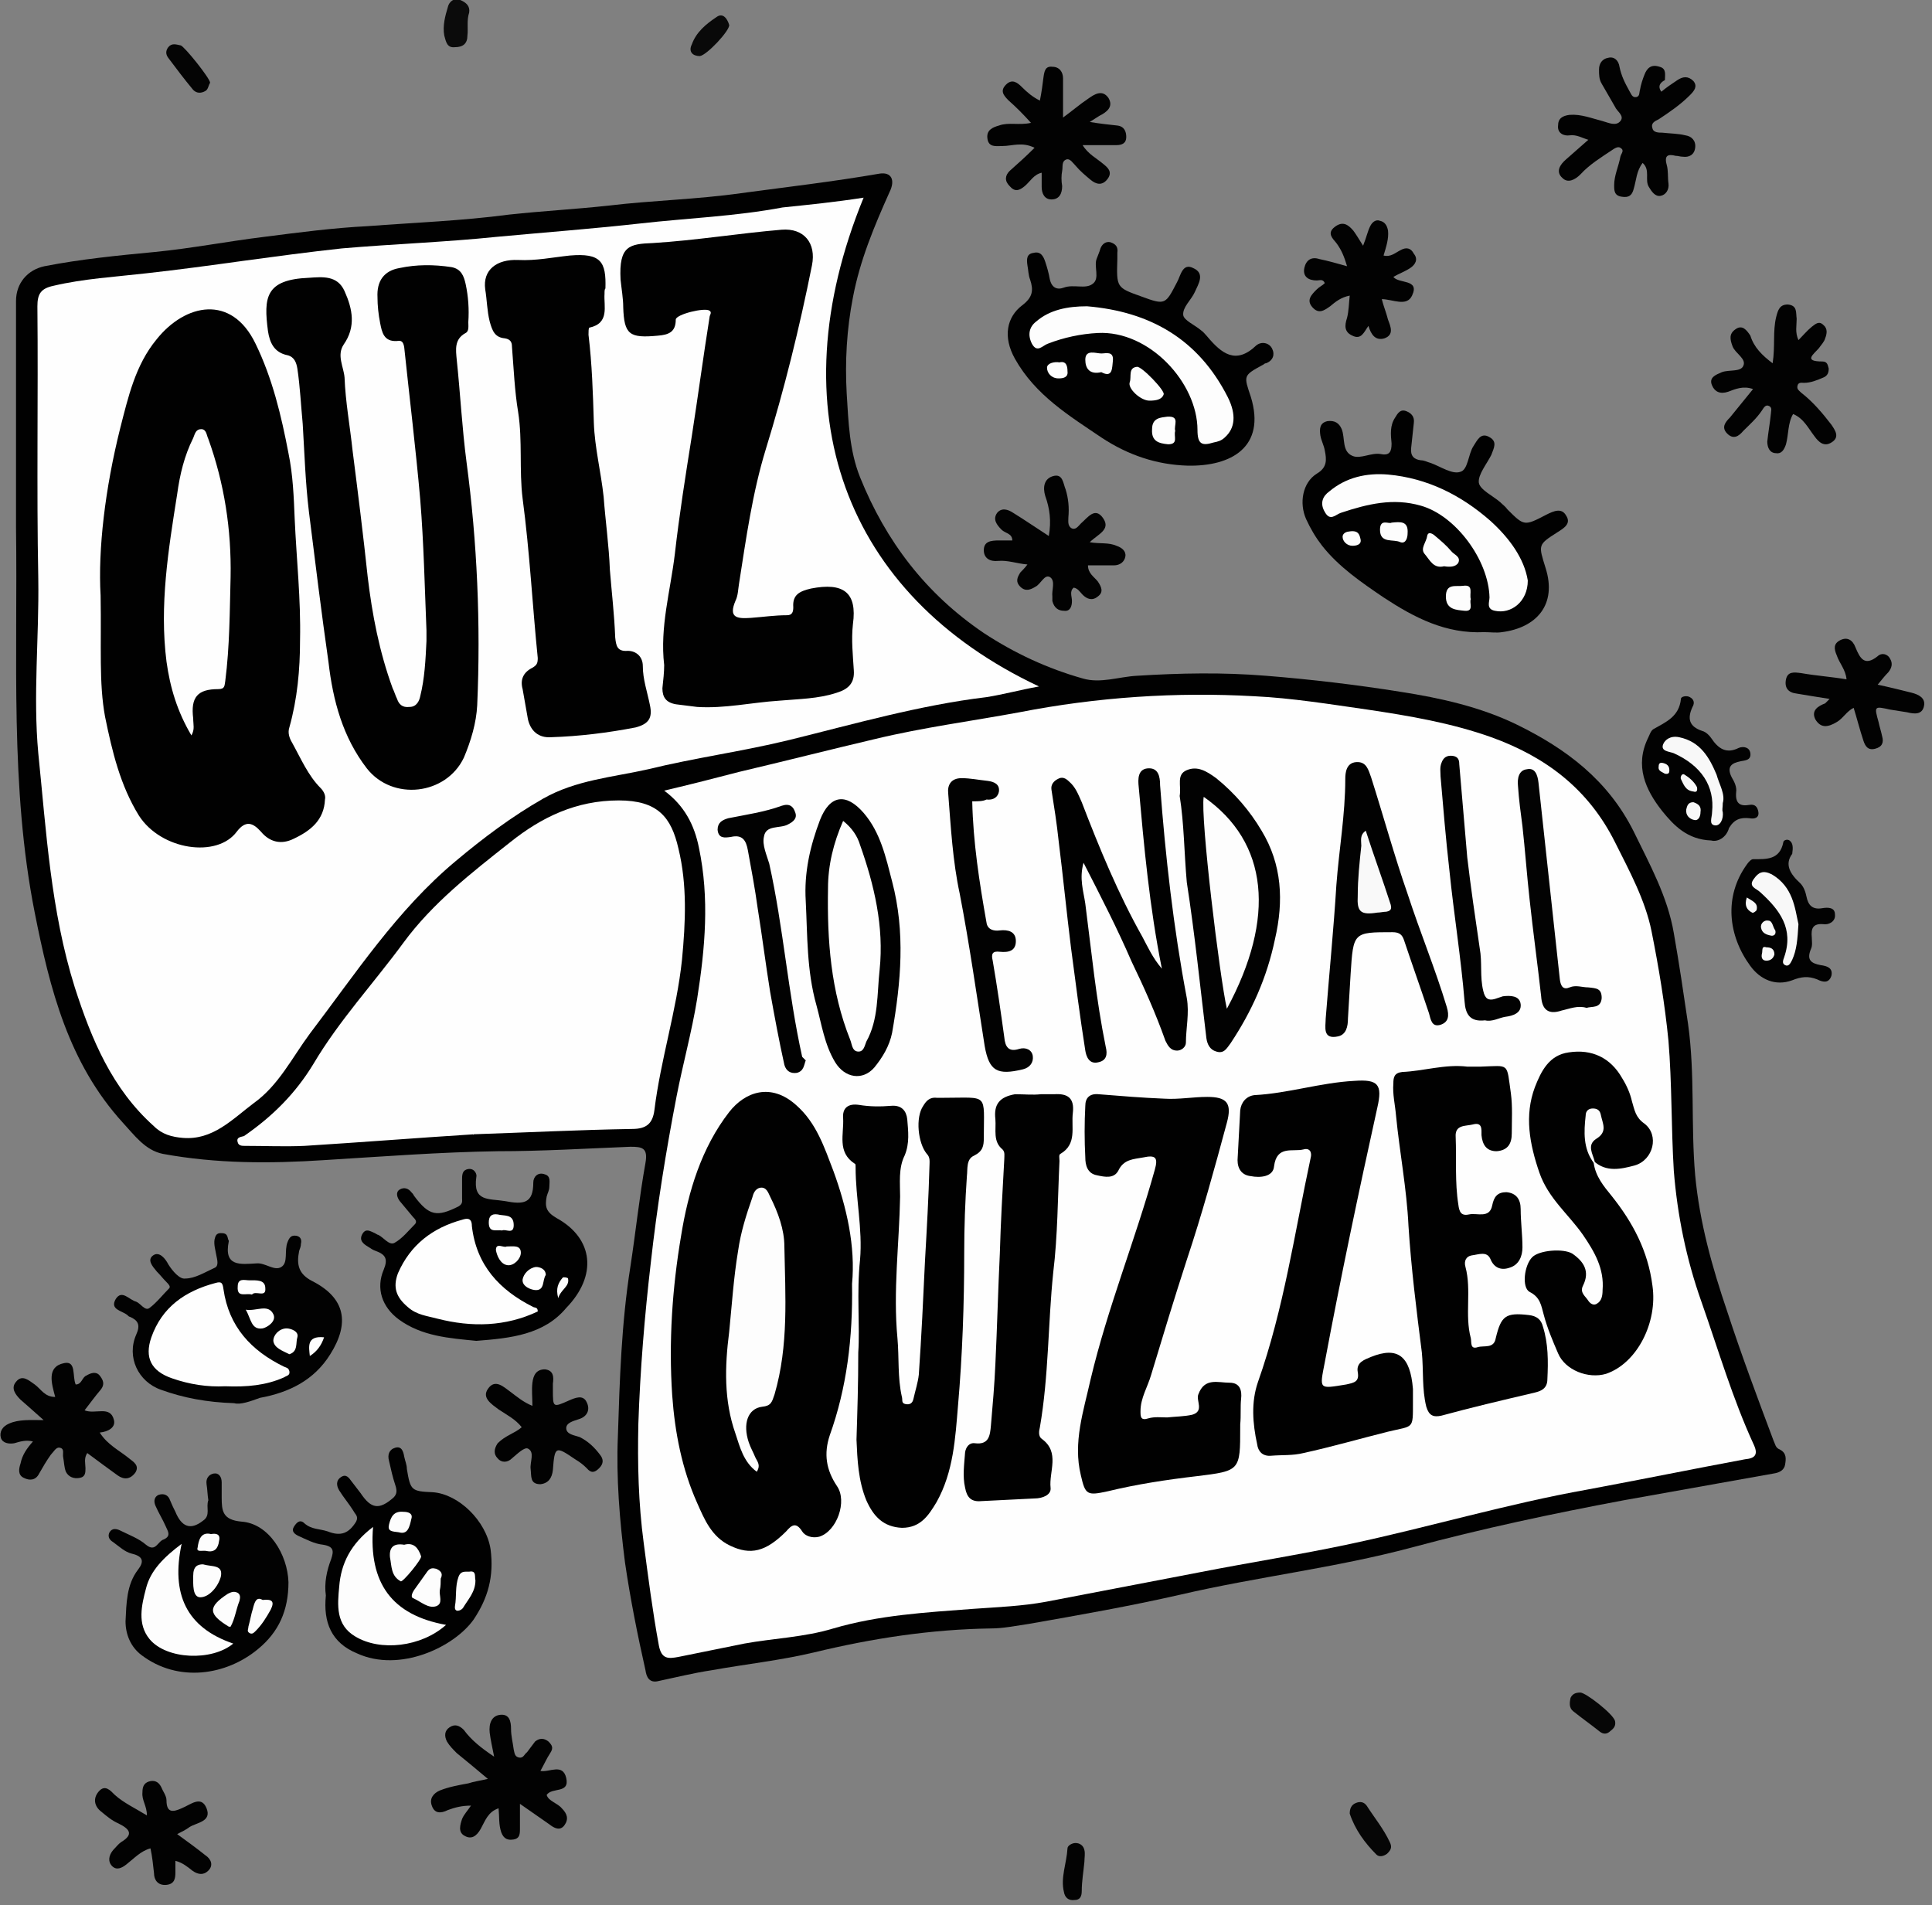 <svg width="217" height="214" viewBox="0 0 217 214" fill="none" xmlns="http://www.w3.org/2000/svg">
<rect x="0" y="0" width="217" height="214" fill="#808080" stroke="none"/>
<g clip-path="url(#clip0_1842_39636)">
<path d="M1.8 59.3C1.8 50.8 1.8 42.3 1.8 33.8C1.8 31.8 3.1 30.3 5 29.9C9.1 29.1 13.2 28.7 17.4 28.3C21.5 27.9 25.6 27.1 29.7 26.6C33.6 26.1 37.4 25.6 41.3 25.4C46.6 25 51.9 24.8 57.2 24.1C60.9 23.7 64.6 23.5 68.3 23.1C73.3 22.5 78.3 22.4 83.2 21.7C88.4 21 93.6 20.4 98.8 19.5C100.1 19.3 100.6 20.2 99.9 21.6C98.2 25.4 96.6 29.2 95.8 33.4C95.1 37 94.9 40.6 95.1 44.2C95.3 47.4 95.4 50.6 96.6 53.6C99.5 60.8 104 66.7 110.5 71.1C114 73.4 117.7 75.1 121.6 76.2C123.6 76.8 125.7 76 127.7 75.9C132.5 75.6 137.3 75.5 142.2 75.9C147.2 76.3 152.3 76.9 157.3 77.7C161.8 78.4 166.3 79.4 170.4 81.4C175.9 84.1 180.6 87.6 183.5 93.4C185.3 97.1 187.3 100.7 188 104.8C188.6 108.2 189.1 111.6 189.6 115C190.4 120.7 189.9 126.3 190.4 132C190.9 137.3 192.3 142.3 194 147.3C195.6 152.2 197.4 157 199.2 161.8C199.4 162.2 199.4 162.6 199.9 162.8C200.7 163.2 200.6 163.9 200.5 164.5C200.4 165.1 199.9 165.4 199.2 165.5C193.6 166.5 188 167.5 182.4 168.5C174.4 170 166.4 171.7 158.6 173.8C150 176.1 141.2 177.1 132.6 179.1C126.9 180.4 121.2 181.4 115.5 182.4C114.1 182.6 112.7 182.9 111.3 182.9C104.6 183 98 184 91.4 185.6C87.6 186.5 83.8 186.9 79.9 187.6C77.9 187.9 75.9 188.4 74 188.8C72.9 189.1 72.6 188.3 72.5 187.6C71.6 183.6 70.8 179.6 70.2 175.5C69.6 170.8 69.2 166 69.4 161.3C69.6 155 69.8 148.6 70.8 142.3C71.4 138.4 71.8 134.5 72.5 130.6C72.8 128.9 72.1 128.8 70.8 128.8C65.8 129 60.9 129.3 55.9 129.3C49.4 129.4 42.9 129.9 36.4 130.3C30.3 130.7 24.3 130.7 18.3 129.6C16.3 129.2 15.1 127.5 13.8 126.1C7.7 119.4 5.6 111.1 3.9 102.5C1.1 88.4 2 73.8 1.8 59.3Z" fill="#010101"/>
<path d="M166.7 71C162.4 71.2 158.9 69.4 155.4 67.1C152.9 65.4 150.4 63.7 148.5 61.3C147.8 60.4 147.2 59.4 146.7 58.3C145.9 56.5 146.3 54.2 147.9 53.2C149.1 52.5 149 51.6 148.8 50.6C148.7 50 148.4 49.5 148.3 48.9C148.2 48.2 148.2 47.5 149.1 47.3C149.9 47.2 150.4 47.5 150.7 48.2C151.1 49.2 150.7 50.7 151.9 51.2C152.8 51.6 154 50.8 155.1 51C156.1 51.2 156.3 50.7 156.3 49.8C156.2 48.8 156.1 47.8 156.7 46.9C157 46.4 157.3 45.9 158 46.2C158.5 46.4 158.9 46.8 158.8 47.5C158.7 48.4 158.6 49.4 158.5 50.3C158.4 51.2 158.8 51.6 159.6 51.7C160 51.7 160.3 51.9 160.7 52C161.8 52.4 163.1 53.3 164 53C164.9 52.8 164.9 51 165.5 50.1C165.9 49.5 166.3 48.5 167.3 49.1C168.2 49.6 167.8 50.3 167.5 51.1C167 52.1 166 53.3 166.1 54.2C166.2 55 167.7 55.7 168.5 56.4C168.8 56.7 169.1 56.9 169.3 57.2C171.2 59.1 171.2 59.1 173.7 57.8C174.5 57.4 175.4 57 175.9 57.9C176.5 58.8 175.7 59.3 174.9 59.8C172.7 61.2 172.8 61.2 173.6 63.8C174.9 67.9 172.6 70.5 168.7 71C168.1 71.1 167.4 71 166.7 71Z" fill="#010101"/>
<path d="M125.5 29.1C125.4 32.3 125.4 32.3 128.2 33.3C130.9 34.3 130.9 34.2 132.2 31.7C132.6 31 132.8 29.5 134 30.1C135.4 30.7 134.6 31.9 134.2 32.8C133.8 33.7 132.8 34.5 132.9 35.4C133 36 134.2 36.5 134.9 37.1C135.2 37.3 135.4 37.6 135.6 37.8C137.2 39.7 138.8 41 141.1 38.8C141.7 38.3 142.6 38.5 142.9 39.2C143.2 39.8 143 40.5 142.2 40.8C142 40.8 141.9 41 141.8 41C139.6 42.2 139.7 42.2 140.5 44.6C142.2 50.2 138.3 52.4 133.4 52.3C129.9 52.2 126.7 51.1 123.8 49.2C120.1 46.7 116.3 44.4 114 40.3C112.6 37.8 113.1 35.6 114.8 34.3C116 33.4 116.1 32.6 115.7 31.4C115.5 30.9 115.5 30.3 115.4 29.8C115.3 29.1 115.3 28.5 116.1 28.4C116.9 28.2 117.2 28.8 117.4 29.4C117.6 30 117.8 30.7 117.9 31.3C118.1 32.3 118.7 32.6 119.5 32.3C120.6 31.9 121.9 32.5 122.7 31.9C123.6 31.3 122.8 29.9 123.2 29C123.3 28.7 123.5 28.3 123.6 27.9C123.8 27.4 124.2 27.1 124.7 27.2C125.3 27.4 125.6 27.7 125.5 28.4C125.5 28.8 125.5 29.1 125.5 29.1Z" fill="#010101"/>
<path d="M36.6 179.2C36.4 177.8 36.7 176.4 37.2 175.1C37.5 174.2 37.5 173.7 36.3 173.5C35.3 173.4 34.4 172.9 33.5 172.5C33.1 172.3 32.7 172 33 171.5C33.3 171 33.7 170.6 34.2 171.1C35 171.8 35.9 171.7 36.8 172C38.3 172.6 39.2 172.2 40 170.9C40.3 170.3 39.9 170.1 39.7 169.7C39.2 168.9 38.6 168.2 38.1 167.4C37.8 166.9 37.7 166.3 38.3 165.9C38.9 165.5 39.2 166 39.5 166.4C39.8 166.8 40.2 167.3 40.5 167.7C41.7 169.5 42.6 169.6 44.2 168.2C44.6 167.8 44.6 167.4 44.4 166.8C44.1 165.9 43.9 165 43.7 164.1C43.5 163.4 43.7 162.8 44.4 162.6C45.1 162.4 45.3 163 45.4 163.6C45.5 164.1 45.7 164.5 45.7 165C46.1 167.4 46.2 167.5 48.6 167.6C51.5 167.8 54.6 170.8 55.1 174C55.5 177.1 54.8 179.5 53.2 181.9C51 185 44.9 187.9 40.1 185.7C37.2 184.5 36.3 182.2 36.6 179.2Z" fill="#010101"/>
<path d="M23.4 168.5C23.3 167.9 23.3 167.3 23.2 166.7C23.1 166 23.5 165.6 24 165.5C24.6 165.4 24.9 165.9 24.9 166.5C24.9 167.1 24.9 167.6 24.9 168.2C24.9 169.7 25 170.7 27.1 170.9C30.2 171.1 32.3 174.6 32.4 177.7C32.4 180.9 31.3 183.3 29 185.2C25.4 188.2 20 189 15.9 185.9C14.7 185 14.1 183.6 14.1 182.1C14.2 180.1 14.2 178 15.5 176.3C16.2 175.4 16.1 174.8 14.8 174.5C14 174.3 13.4 173.7 12.7 173.2C12.2 172.9 12.1 172.5 12.3 172.1C12.6 171.6 13.1 171.7 13.5 171.9C14.5 172.4 15.6 172.8 16.4 173.5C17.5 174.4 17.7 173.1 18.4 172.9C19.3 172.5 18.8 171.9 18.6 171.4C18.3 170.7 17.8 169.9 17.5 169.2C17.3 168.8 17.2 168.2 17.8 167.9C18.4 167.7 18.9 167.9 19.1 168.5C19.3 169 19.5 169.4 19.7 169.8C20.4 171.5 21.4 171.9 22.8 170.8C23.7 170.2 23.1 169.3 23.4 168.5Z" fill="#020202"/>
<path d="M53.5 150.6C50.5 150.3 47.4 150.1 44.8 148.2C42.9 146.8 42.2 144.7 43.1 142.6C43.6 141.4 43.3 140.9 42.2 140.5C41.9 140.4 41.6 140.2 41.3 140C40.8 139.7 40.3 139.3 40.7 138.6C41.1 137.9 41.6 138.3 42.1 138.5C42.3 138.6 42.4 138.7 42.5 138.7C43.1 139 43.7 139.9 44.3 139.6C45.2 139.1 45.9 138.2 46.6 137.5C46.9 137.2 46.6 136.9 46.4 136.7C45.9 136.1 45.4 135.5 44.9 134.9C44.6 134.5 44.4 133.9 44.9 133.6C45.4 133.3 45.9 133.5 46.2 133.9C46.3 134 46.4 134.1 46.5 134.3C48.2 136.6 49.1 136.7 51.5 135.5C52 135.2 51.9 134.9 51.9 134.6C51.9 133.9 51.9 133.2 51.9 132.4C51.9 131.8 52 131.4 52.6 131.3C53.3 131.2 53.6 131.9 53.5 132.2C53.1 135 54.9 134.6 56.7 134.9C58.8 135.3 59.9 135.2 59.9 132.8C59.9 132.2 60.4 131.6 61.2 131.9C61.9 132.1 61.7 132.8 61.7 133.3C61.7 133.7 61.5 134 61.4 134.4C61.2 135.5 61.3 136.1 62.5 136.8C66.7 139.1 67.1 143.3 63.6 146.9C61.1 149.9 57.4 150.3 53.5 150.6Z" fill="#010101"/>
<path d="M26.3 157.6C23.2 157.5 20.6 157 18.1 156.1C15.5 155.2 14.2 152.4 15.3 149.9C15.8 148.8 15.5 148.3 14.6 147.9C14.5 147.9 14.4 147.8 14.3 147.7C13.7 147.2 12.3 147.1 13 145.9C13.7 144.8 14.5 146 15.3 146.2C15.8 146.4 16.3 147.3 16.8 146.9C17.6 146.3 18.3 145.4 19 144.7C19.2 144.5 18.9 144.2 18.7 144C18.3 143.6 18 143.2 17.6 142.8C17.1 142.2 16.5 141.5 17.2 141C17.9 140.5 18.6 141.4 18.9 142C19.4 142.8 20.2 143.7 20.8 143.6C21.9 143.6 23 142.9 24.1 142.4C24.6 142.2 24.4 141.5 24.3 141C24.2 140.4 24 139.8 24.1 139.2C24.2 138.8 24.3 138.5 24.8 138.5C25.3 138.5 25.5 138.6 25.6 139.1C25.6 139.2 25.7 139.3 25.7 139.4C25.1 142.3 27 142 28.8 141.9C29.8 141.8 30.8 142.8 31.6 142.3C32.4 141.8 31.9 140.5 32.3 139.5C32.5 139 32.7 138.7 33.3 138.8C33.8 138.9 33.9 139.3 33.8 139.7C33.8 140 33.7 140.2 33.6 140.5C33.3 142 33.5 143.1 35.1 143.9C38.8 145.8 39.3 148.6 37.1 152.1C35.3 155 32.5 156.4 29.2 157C28.1 157.4 27 157.8 26.3 157.6Z" fill="#020202"/>
<path d="M186.6 10.3C187.2 9.8 187.8 9.4 188.4 9C189 8.6 189.6 8.5 190.2 9.1C190.7 9.7 190.3 10.2 189.8 10.7C188.7 11.8 187.5 12.6 186.3 13.4C185.9 13.6 185.4 13.8 185.6 14.4C185.7 14.9 186.3 14.9 186.7 14.9C187.6 15 188.5 15 189.3 15.2C190 15.3 190.5 15.8 190.4 16.6C190.3 17.4 189.7 17.7 189 17.6C188.7 17.6 188.5 17.5 188.2 17.5C187.4 17.3 186.9 17.4 187.2 18.5C187.4 19.2 187.3 19.9 187.4 20.6C187.5 21.3 187.1 21.9 186.5 22C185.9 22.1 185.5 21.5 185.2 21C184.7 20.2 185.4 19.1 184.5 18.3C183.8 19.2 183.8 20.2 183.5 21.2C183.3 22 182.9 22.2 182.2 22.1C181.3 22 181.3 21.4 181.3 20.8C181.3 19.7 181.8 18.7 182 17.6C182.1 17.2 182.5 16.9 182 16.6C181.7 16.4 181.3 16.7 181 16.9C179.8 17.7 178.5 18.5 177.5 19.6C176.9 20.2 176.1 20.6 175.5 20C174.7 19.3 175.2 18.5 175.9 17.9C176.7 17.2 177.5 16.5 178.4 15.7C177.7 15.5 177.1 15.1 176.3 15.2C175.7 15.3 174.9 15 175 14.1C175 13.3 175.5 13 176.3 12.9C177.6 12.8 178.8 13.3 180 13.6C180.7 13.8 181.5 14.2 182 13.6C182.5 13 181.6 12.5 181.4 12C180.9 11.1 180.4 10.3 179.9 9.4C179.6 8.9 179.6 8.4 179.6 7.8C179.6 7.1 180 6.6 180.6 6.5C181.3 6.3 181.8 6.8 181.9 7.5C182.1 8.5 182.5 9.3 183 10.2C183.2 10.5 183.3 11 183.8 10.9C184.2 10.8 184.1 10.4 184.2 10.1C184.3 9.5 184.5 8.9 184.7 8.4C185 7.6 185.5 7.2 186.4 7.5C187.2 7.7 187 8.4 187 9C186.6 9.2 186.1 9.6 186.6 10.3Z" fill="#020202"/>
<path d="M199.1 40.8C199.4 38.9 199.1 37.2 199.5 35.6C199.7 34.8 199.9 34.2 200.8 34.2C201.9 34.3 201.7 35.1 201.8 35.8C201.8 36.6 201.6 37.3 202 38.2C202.5 37.7 203 37.1 203.5 36.7C203.9 36.4 204.3 36 204.8 36.5C205.3 36.9 205.2 37.5 205 38C204.9 38.4 204.5 38.8 204.3 39.1C203.7 39.8 202.5 40.6 204.7 40.6C205.3 40.6 205.3 41.1 205.4 41.4C205.4 41.8 205.3 42.2 204.8 42.4C204.1 42.7 203.4 43 202.6 43C202.4 43 202 42.9 201.9 43.3C201.8 43.7 202 43.8 202.3 44.1C203.6 45.1 204.7 46.4 205.7 47.7C206.1 48.3 206.7 49.1 205.7 49.7C204.9 50.2 204.3 49.7 203.8 49C203.1 48.1 202.6 47 201.4 46.5C200.8 47.5 200.9 48.8 200.6 49.9C200.4 50.5 200.1 51 199.5 50.9C198.8 50.9 198.5 50.3 198.5 49.6C198.6 48.6 198.8 47.5 198.9 46.5C198.9 46.2 199.1 45.8 198.7 45.6C198.3 45.4 198.1 45.8 197.9 46.1C197.3 47 196.5 47.7 195.8 48.4C195.3 49 194.7 49.4 194 48.7C193.3 48 193.8 47.4 194.3 46.9C195.2 45.8 196 44.8 196.9 43.7C195.8 43.3 194.9 43.7 194.1 44C193.2 44.3 192.6 44 192.3 43.3C191.9 42.4 192.7 42.1 193.4 41.8C194.2 41.5 195.5 41.8 195.8 41.1C196.2 40.3 194.9 39.7 194.6 38.9C194.3 38.1 194.2 37.5 194.9 37C195.7 36.4 196.2 37.1 196.6 37.7C197 39 197.9 39.9 199.1 40.8Z" fill="#020202"/>
<path d="M55.5 197.3C55.3 196.3 55.1 195.4 55 194.6C54.9 193.6 55.2 192.7 56.2 192.6C57.2 192.5 57.4 193.3 57.4 194.2C57.4 195 57.6 195.7 57.7 196.5C57.8 196.9 57.8 197.3 58.3 197.4C58.8 197.5 58.9 197 59.2 196.8C59.5 196.4 59.8 196 60.1 195.6C60.6 195.2 61.1 195.2 61.6 195.6C62 196 62.2 196.3 61.8 196.9C61.4 197.5 61.1 198.2 60.7 198.9C61.7 199.1 63.2 198 63.6 199.7C64 201.5 62 200.7 61.4 201.6C61.6 202.3 62.6 202.5 63.1 203.1C63.7 203.7 63.9 204.3 63.4 205C62.9 205.7 62.2 205.3 61.7 204.9C60.7 204.2 59.7 203.5 58.4 202.6C58.4 203.7 58.4 204.6 58.4 205.5C58.4 206.1 58.3 206.5 57.7 206.6C57.1 206.7 56.6 206.6 56.3 205.8C56 204.9 56.1 204.1 56 203.1C54.8 203.5 54.5 204.5 54 205.4C53.5 206.3 52.9 206.6 52.2 206.2C51.4 205.8 51.7 204.9 51.9 204.3C52.1 203.8 52.5 203.4 52.9 202.8C51.9 202.8 51.1 203 50.3 203.3C49.5 203.7 48.8 203.7 48.5 202.8C48.2 202 48.7 201.4 49.4 201.1C50.4 200.7 51.5 200.5 52.6 200.3C53.2 200.1 53.9 200 54.8 199.8C53.5 198.7 52.4 197.8 51.3 196.9C50.9 196.5 50.5 196.1 50.2 195.6C49.9 195 49.9 194.4 50.5 194C51.1 193.6 51.6 193.8 52.1 194.3C52.9 195.4 54 196.3 55.5 197.3Z" fill="#020202"/>
<path d="M116.8 11.3C117 10.3 117.1 9.5 117.2 8.7C117.3 8 117.4 7.4 118.2 7.5C119 7.5 119.4 8.1 119.4 8.8C119.4 10.2 119.4 11.5 119.4 13.2C120.5 12.4 121.3 11.7 122.2 11.1C122.9 10.6 123.8 10 124.5 11C125.1 12 124.3 12.6 123.5 13C123.2 13.2 123 13.3 122.4 13.7C123.6 13.9 124.6 14 125.5 14.1C126.3 14.2 126.5 14.8 126.5 15.4C126.5 16.1 126 16.3 125.4 16.3C124.2 16.3 123 16.3 121.6 16.3C122.2 17.3 123.2 17.8 123.9 18.4C124.4 18.8 125 19.3 124.4 20.1C123.8 20.9 123.1 20.7 122.5 20.2C121.9 19.7 121.3 19.2 120.8 18.6C120.5 18.3 120.2 17.8 119.8 17.9C119.2 18.1 119.4 18.7 119.3 19.2C119.2 19.7 119.2 20.3 119.3 20.9C119.3 21.7 119 22.4 118.1 22.4C117.3 22.4 117 21.7 117 21C117 20.5 117 20 117 19.4C116.1 19.6 115.7 20.4 115.1 20.9C114.5 21.4 114 21.6 113.4 20.9C112.8 20.3 112.9 19.7 113.4 19.2C114.3 18.4 115.2 17.6 116.2 16.6C114.8 15.9 113.7 16.4 112.6 16.4C111.9 16.4 111 16.6 110.9 15.5C110.8 14.6 111.5 14.3 112.2 14.1C113.3 13.7 114.4 14.1 115.8 13.8C114.9 12.8 114.1 12 113.3 11.3C112.7 10.7 112.3 10.2 113 9.5C113.7 8.8 114.3 9.3 114.8 9.8C115.4 10.4 116 10.9 116.8 11.3Z" fill="#020202"/>
<path d="M115.4 63.4C114.2 63.3 113.2 62.9 112.1 63C111.2 63.1 110.5 62.7 110.5 61.8C110.5 60.8 111.3 60.7 112.2 60.7C112.7 60.7 113.2 60.7 113.7 60.7C113.7 59.9 112.9 59.9 112.5 59.5C111.9 58.9 111.5 58.3 112 57.6C112.5 57 113.2 57.2 113.8 57.6C115.1 58.4 116.4 59.3 117.8 60.2C118.1 58.5 117.9 57.1 117.4 55.7C117.1 54.7 117.3 53.8 118.2 53.5C119.4 53.1 119.4 54.3 119.7 55C120 56 120.1 57 120 58.1C120 58.5 119.9 59 120.3 59.3C120.8 59.6 121.1 59.1 121.4 58.8C122.2 58.1 123 56.9 123.9 58.2C124.8 59.5 123.3 60 122.4 60.9C123.5 61.1 124.5 60.9 125.4 61.3C126 61.5 126.5 61.9 126.4 62.5C126.3 63.1 125.8 63.5 125.1 63.5C124.2 63.5 123.2 63.5 122.2 63.5C122.2 64.4 122.9 64.8 123.3 65.3C123.7 65.9 124 66.5 123.3 67C122.7 67.5 122.1 67.3 121.6 66.8C121.3 66.5 121.1 66.1 120.6 66C120.1 66.4 120.4 67 120.4 67.5C120.4 68.1 120.2 68.7 119.5 68.6C118.9 68.6 118.4 68.3 118.2 67.5C118.2 67.3 118.2 67.2 118.2 67C118.1 66.3 118.6 65.2 117.9 64.8C117.3 64.5 116.9 65.6 116.3 65.9C115.8 66.2 115.2 66.5 114.6 65.9C114 65.3 114.3 64.8 114.6 64.3C114.8 64.1 115.1 63.8 115.4 63.4Z" fill="#020202"/>
<path d="M3.7 161.9C2.9 161.7 2.3 161.9 1.6 162.1C1 162.2 0.3 162.1 0.1 161.5C-0.1 160.8 0.3 160.2 1 159.9C2.1 159.4 3.4 159.5 4.9 159.5C3.9 158.6 3.1 157.9 2.3 157.2C1.7 156.6 1.2 155.9 1.8 155.2C2.5 154.3 3.3 155.1 3.9 155.5C4.6 156 5 156.9 6.2 156.9C5.8 155.4 5.2 153.5 7.2 153.1C8.6 152.8 8.1 154.6 8.5 155.5C9.2 155.5 9.2 154.7 9.7 154.5C10.2 154.2 10.8 154 11.2 154.5C11.6 155 11.8 155.5 11.3 156.1C10.7 156.8 10.2 157.5 9.5 158.4C10.7 158.9 12.4 157.8 12.8 159.5C13 160.3 12.2 160.8 11.2 160.9C12.1 162.3 13.4 162.9 14.5 163.8C15 164.2 15.7 164.6 15.2 165.4C14.6 166.2 13.9 166.2 13.2 165.7C12.1 164.9 11 164.1 9.8 163.2C9.4 163.8 9.6 164.4 9.6 164.9C9.6 165.4 9.6 165.9 8.9 166C8.3 166.1 7.7 165.9 7.4 165.3C7.2 164.8 7.2 164.2 7.1 163.7C7 163.3 7.3 162.7 6.7 162.6C6.3 162.5 6 163.1 5.7 163.4C5.2 164.1 4.8 164.8 4.4 165.5C4 166.3 3.3 166.3 2.7 166C2 165.7 2.1 165 2.3 164.4C2.5 163.4 3 162.7 3.7 161.9Z" fill="#020202"/>
<path d="M192.2 94.4C189.5 94.3 188 92.7 186.7 91.1C184.8 88.7 183.6 86 185.1 82.9C185.3 82.5 185.4 82.1 185.7 81.9C187.1 81.1 188.6 80.5 188.8 78.5C188.8 78.2 189.5 78.1 189.8 78.3C190.2 78.5 190.4 78.9 190.1 79.4C189.5 80.7 189.7 81.6 191.2 82.1C191.6 82.2 192 82.6 192.2 82.9C193 84.1 193.9 84.7 195.3 84C195.8 83.8 196.5 83.9 196.6 84.6C196.7 85.4 196 85.4 195.5 85.5C194.5 85.7 193.9 86.1 194.5 87.3C194.8 87.8 195.1 88.4 195 89C194.9 90.2 195.4 90.6 196.5 90.4C197.1 90.3 197.4 90.6 197.5 91.2C197.6 91.9 197 92 196.5 91.9C195.5 91.8 194.8 92 194.2 93C193.9 94.1 192.9 94.6 192.2 94.4Z" fill="#020202"/>
<path d="M153.1 27.6C153.5 26.6 153.6 26 153.9 25.4C154.1 25 154.5 24.6 155 24.8C155.5 24.9 155.8 25.3 155.9 25.9C156 26.8 155.7 27.7 155.4 28.7C156.2 28.9 156.7 28.4 157.3 28.1C158 27.7 158.5 27.9 158.8 28.5C159.3 29.1 159 29.7 158.4 30.1C157.8 30.5 157.2 30.7 156.5 31.1C157.1 31.9 159.5 31.3 158.6 33.2C158 34.5 156.4 33.6 155.2 33.6C155.4 34.4 155.7 35.1 155.9 35.9C156.2 36.7 156.6 37.6 155.5 38C154.5 38.3 154 37.6 153.7 36.6C153.2 37.3 152.9 38.2 151.9 37.7C151 37.3 151 36.6 151.3 35.7C151.5 34.9 151.5 34.1 151.6 33.2C150.6 33.4 150 33.9 149.4 34.4C148.7 34.9 148.1 35.3 147.4 34.5C146.7 33.7 147.3 33.1 147.9 32.5C148.2 32.2 148.5 32.1 148.8 31.8C148.6 31.3 148.2 31.5 147.9 31.5C147 31.5 146.3 31.1 146.5 30.1C146.7 29.2 147.3 28.8 148.2 29.1C149.2 29.3 150.2 29.6 151.3 29.9C151 28.9 150.7 28.1 150.1 27.3C149.7 26.8 149 26.2 149.9 25.5C150.8 24.8 151.4 25.2 152 25.9C152.3 26.3 152.6 26.8 153.1 27.6Z" fill="#020202"/>
<path d="M201.3 95.9C200.4 97.1 201.1 98.2 202.2 99.2C202.6 99.6 202.8 100.2 202.9 100.7C203.1 101.7 203.6 102.2 204.7 102C205.3 101.9 206.1 101.9 206.1 102.7C206.2 103.5 205.4 103.9 204.8 103.8C203.6 103.7 203.4 104.3 203.5 105.3C203.5 105.7 203.6 106.2 203.4 106.6C202.9 107.8 203.4 108.2 204.5 108.4C205.2 108.5 205.9 108.7 205.7 109.6C205.4 110.5 204.7 110.3 204.1 110C203.1 109.6 202.3 109.7 201.3 110.1C199.4 110.8 197.7 110 196.6 108.5C194.1 105.1 193.6 100.7 196.2 97.1C196.4 96.8 196.7 96.5 196.9 96.5C198.4 96.5 199.9 96.6 200.3 94.6C200.3 94.4 200.7 94.2 201 94.4C201.4 94.7 201.4 95.2 201.3 95.9Z" fill="#020202"/>
<path d="M58.6 160.3C57.9 159.4 56.9 158.9 56 158.3C55.2 157.7 54.1 157 54.8 156C55.6 154.8 56.6 155.8 57.3 156.3C58.1 156.9 58.8 157.5 59.8 157.9C59.8 157 59.7 156.1 59.8 155.3C59.9 154.5 60.2 153.8 61.2 153.8C62.2 153.9 62.2 154.7 62.1 155.4C62.1 155.6 62.1 155.8 62.1 156.1C62.1 158.1 62.1 158.1 63.9 157.3C64.6 157 65.5 156.6 65.9 157.5C66.3 158.3 66 159.1 65 159.4C64.4 159.6 63.6 159.8 63.6 160.4C63.6 161.1 64.5 161.2 65.1 161.4C66.1 161.9 66.8 162.6 67.4 163.4C67.8 163.9 67.8 164.4 67.3 164.9C66.8 165.4 66.4 165.5 65.9 164.9C65.5 164.5 65.1 164.2 64.6 163.9C62.4 162.4 62.3 162.4 62.1 165.1C62 166 61.6 166.6 60.7 166.7C59.5 166.7 59.7 165.8 59.6 165C59.5 164.2 60.1 163.1 59.3 162.7C58.9 162.5 58.1 163.3 57.5 163.8C57 164.3 56.3 164.3 55.9 163.8C55.4 163.3 55.5 162.7 55.9 162.1C56.8 161.2 57.8 161 58.6 160.3Z" fill="#020202"/>
<path d="M16.5 203.9C16.5 202.8 15.9 202.2 16 201.3C16 200.8 16.1 200.3 16.7 200.1C17.3 199.9 17.8 200.1 18.1 200.7C18.3 201.2 18.7 201.7 18.7 202.2C18.7 203.7 19.5 203.5 20.4 203.1C21.4 202.7 22.6 201.6 23.2 203.1C23.8 204.6 22.1 204.7 21.3 205.2C20.9 205.5 20.5 205.7 19.9 206C21 206.8 22.1 207.6 23.1 208.4C23.7 208.8 24 209.5 23.4 210.1C22.9 210.6 22.3 210.6 21.6 210.1C21.1 209.7 20.5 209.2 19.7 209C19.7 209.5 19.7 209.9 19.7 210.3C19.7 211 19.6 211.6 18.7 211.7C17.7 211.8 17.3 211.1 17.3 210.4C17.2 209.5 17.1 208.5 16.9 207.6C15.8 207.9 15.1 208.7 14.2 209.4C13.7 209.8 13.1 210.1 12.6 209.6C12.1 209.1 12.2 208.4 12.7 207.8C13 207.5 13.3 207.1 13.6 206.9C15.1 206 14.5 205.4 13.3 204.8C12.6 204.5 12 204 11.4 203.5C10.6 202.9 10.4 202 11.1 201.2C11.8 200.4 12.4 201.1 12.9 201.6C13.9 202.5 15.2 203.1 16.5 203.9Z" fill="#020202"/>
<path d="M205.5 78.5C204.2 78.3 203 78.1 201.8 77.9C200.9 77.8 200.4 77.3 200.6 76.3C200.8 75.4 201.5 75.5 202.3 75.6C204 75.9 205.6 76 207.4 76.3C207.3 75.2 206.6 74.5 206.3 73.6C206 72.9 205.9 72.3 206.7 71.9C207.5 71.5 208.1 71.9 208.4 72.7C208.9 73.9 209.4 74.9 210.9 73.7C211.3 73.3 212 73.4 212.3 74C212.6 74.5 212.5 75 212.1 75.5C211.7 75.9 211.4 76.3 210.9 76.9C212.3 77.2 213.5 77.5 214.7 77.8C215.5 78 216.3 78.4 216.1 79.3C215.9 80.3 215 80.2 214.2 80C213.6 79.9 212.9 79.8 212.3 79.7C210.5 79.3 210.5 79.3 211 81.1C211.1 81.6 211.3 82.2 211.4 82.7C211.6 83.4 211.4 83.9 210.6 84.1C209.8 84.3 209.5 83.8 209.3 83.2C208.9 82 208.6 80.8 208.2 79.5C207.4 79.9 207 80.7 206.3 81.1C205.3 81.7 204.5 81.8 203.9 80.8C203.4 79.8 204.2 79.3 205 79C205.2 78.8 205.3 78.7 205.5 78.5Z" fill="#020202"/>
<path d="M151.6 203.7C151.6 203.1 151.8 202.7 152.3 202.5C152.8 202.3 153.2 202.4 153.5 202.8C154.4 204.2 155.4 205.4 156.1 206.9C156.4 207.5 156.2 207.8 155.8 208.2C155.4 208.5 154.9 208.6 154.6 208.3C153.3 207 152.2 205.5 151.6 203.7Z" fill="#060606"/>
<path d="M23.6 9.3C23.4 9.6 23.4 10 23.1 10.2C22.6 10.5 22.1 10.5 21.7 10.1C20.7 8.9 19.8 7.7 18.9 6.5C18.6 6.1 18.6 5.7 18.9 5.3C19.3 4.8 19.8 5 20.3 5.1C20.7 5.2 23.6 8.8 23.6 9.3Z" fill="#040404"/>
<path d="M177.5 190.1C178.1 190.1 181.2 192.5 181.4 193.3C181.5 193.8 181.3 194.1 180.9 194.4C180.5 194.8 180.1 194.8 179.7 194.5C178.7 193.7 177.7 193 176.7 192.2C176.2 191.8 176.3 191.2 176.4 190.7C176.6 190.3 176.9 190.1 177.5 190.1Z" fill="#060606"/>
<path d="M52.7 1.4C52.4 2.3 52.6 3.2 52.5 4C52.5 4.9 52 5.3 51.1 5.3C50.2 5.4 50.1 4.7 49.9 4C49.7 2.9 50 1.8 50.3 0.8C50.4 0.3 50.9 -0.3 51.7 0C52.4 0.3 52.8 0.7 52.7 1.4Z" fill="#0B0B0B"/>
<path d="M121.8 209.1C121.7 210.2 121.5 211.3 121.5 212.4C121.5 213 121.3 213.4 120.7 213.4C120 213.5 119.6 213.1 119.5 212.5C119.1 210.9 119.8 209.3 119.9 207.6C119.9 207.3 120.4 207 120.8 207C121.3 207 121.7 207.3 121.8 207.8C121.9 208.2 121.8 208.7 121.8 209.1Z" fill="#030303"/>
<path d="M78.6 6.3C77.8 6.3 77.3 5.8 77.7 5C78.2 3.6 79.3 2.7 80.5 1.9C81.2 1.4 81.7 2.1 81.9 2.8C82 3.4 79.4 6.2 78.6 6.3Z" fill="#090909"/>
<path d="M74.6 88.8C77.6 88.1 80.3 87.4 83 86.7C88.1 85.5 93.2 84.2 98.3 83C103.7 81.7 109.1 81 114.5 80C123.2 78.3 132.1 77.7 140.9 78.2C145.1 78.4 149.4 79.1 153.6 79.7C158.3 80.4 163 81.2 167.5 82.8C173.6 85 178.4 88.6 181.4 94.6C183 97.8 184.8 101.1 185.5 104.6C186.3 108.6 187 112.8 187.4 116.9C187.8 121.7 187.7 126.6 188 131.5C188.4 136.5 189.4 141.4 191.1 146.2C193 151.6 194.6 157.1 197 162.3C197.5 163.4 197.1 163.8 196 163.9C190.1 165 184.2 166.2 178.3 167.3C169.3 168.9 160.6 171.5 151.7 173.4C146.1 174.6 140.3 175.5 134.7 176.6C129 177.7 123.2 178.8 117.5 179.9C114.8 180.4 112.1 180.5 109.3 180.7C104 181.1 98.7 181.4 93.6 182.9C90.3 183.9 86.9 184 83.6 184.6C81.1 185.1 78.7 185.6 76.2 186.1C75.1 186.3 74.3 186.4 74 184.8C73.3 181 72.8 177.1 72.3 173.3C71.7 168.8 71.6 164.4 71.7 159.9C71.9 153.9 72.4 147.8 73.1 141.8C73.8 135.5 74.8 129.3 76 123.1C76.7 119.5 77.7 115.9 78.3 112.2C79.2 106.5 79.7 100.9 78.5 95.2C78 92.7 76.9 90.5 74.6 88.8Z" fill="#FEFEFE"/>
<path d="M97 22.2C87.2 46.1 94.8 66.8 116.7 77.1C114.5 77.5 112.7 78 110.8 78.3C103.3 79.2 96 81.3 88.7 83.1C83.4 84.4 78.1 85.1 72.8 86.4C68.8 87.3 64.7 87.6 61 89.7C57.5 91.7 54.3 94.1 51.2 96.7C44.6 102.2 39.9 109.4 34.8 116.1C32.8 118.8 31.3 121.9 28.5 123.9C26.1 125.7 23.9 128.1 20.5 127.8C19.3 127.7 18.2 127.4 17.3 126.5C12.6 122.3 10.3 116.8 8.4 110.9C5.7 102.3 5.2 93.4 4.3 84.6C3.7 78.1 4.4 71.6 4.3 65C4.1 54.8 4.3 44.6 4.2 34.4C4.2 33 4.6 32.4 6 32.1C9.4 31.3 12.9 31.1 16.4 30.7C20 30.3 23.7 29.8 27.3 29.3C31 28.8 34.7 28.3 38.4 27.9C44.2 27.4 50 27.2 55.8 26.6C61.2 26.1 66.5 25.7 71.9 25.1C77.2 24.5 82.6 24.3 87.9 23.3C90.8 23 93.8 22.7 97 22.2Z" fill="#FEFEFE"/>
<path d="M53.2 127.4C46.9 127.8 40.6 128.3 34.2 128.7C32 128.8 29.8 128.7 27.5 128.7C27.2 128.7 26.8 128.7 26.7 128.3C26.5 127.7 27.1 127.7 27.4 127.6C30.6 125.4 33.2 122.8 35.2 119.5C38.1 114.6 42 110.4 45.3 105.9C48.6 101.4 53 98 57.3 94.6C60.8 91.8 64.7 89.9 69.5 89.9C73.9 89.9 75.4 91.8 76.2 95.3C77.2 99.4 77 103.6 76.6 107.8C76 113.5 74.2 119 73.5 124.7C73.3 126.2 72.6 126.8 71 126.8C65 126.9 59.1 127.2 53.1 127.4C53.2 127.5 53.2 127.4 53.2 127.4Z" fill="#FEFEFE"/>
<path d="M171.6 65.2C171.6 67.6 169.7 69 167.9 68.6C166.9 68.4 167.3 67.6 167.3 67.1C167.2 62.9 163.5 57.9 159.6 56.8C156.5 55.9 153.6 56.6 150.6 57.6C150 57.8 149.4 58.6 148.8 57.5C148.2 56.5 148.6 55.7 149.3 55.2C151.2 53.6 153.5 53.1 155.9 53.3C160.3 53.7 164.1 55.6 167.4 58.5C169.5 60.4 171.2 62.7 171.6 65.2Z" fill="#FDFDFD"/>
<path d="M162.2 63.6C161 63.9 160.6 62.9 160 62.2C159.5 61.6 160.2 60.9 160.3 60.2C160.4 59.6 161 60 161.2 60.2C161.8 60.7 162.5 61.3 163 61.9C163.3 62.3 164.1 62.5 163.8 63.2C163.5 63.7 162.8 63.7 162.2 63.6Z" fill="#FDFDFD"/>
<path d="M165.2 67.3C165 67.7 165.6 68.7 164.5 68.6C163.6 68.5 162.4 68.5 162.4 67C162.4 65.5 163.5 65.9 164.3 65.8C165.6 65.6 165 66.7 165.2 67.3Z" fill="#FDFDFD"/>
<path d="M156.3 58.7C157.3 58.6 158.2 58.5 158.1 59.9C158.1 60.4 157.9 61.1 157.3 60.9C156.5 60.5 155 61.1 155 59.5C155 58.2 156 58.9 156.3 58.7Z" fill="#FDFDFD"/>
<path d="M151.5 59.7C152.6 59.5 152.7 60.1 152.8 60.5C153 61.2 152.3 61.3 151.9 61.3C151.3 61.3 150.8 60.8 150.8 60.3C150.8 59.8 151.4 59.7 151.5 59.7Z" fill="#FDFDFD"/>
<path d="M122.1 34.4C129.2 35 134.6 38.1 137.9 44.6C138.9 46.6 138.7 48.1 137.6 49.1C137.2 49.5 136.8 49.6 136.3 49.7C135 50.1 134.5 49.9 134.5 48.3C134.5 43 129.1 37.1 123.3 37.4C121.4 37.5 119.5 37.9 117.7 38.6C117.1 38.8 116.5 39.7 115.9 38.6C115.4 37.6 115.6 36.7 116.4 36.1C117.9 34.8 119.9 34.4 122.1 34.4Z" fill="#FDFDFD"/>
<path d="M129.1 45C128.1 45 126.6 43.6 126.9 42.9C127.1 42.3 126.7 41.3 127.7 41.2C128.2 41.1 130.9 43.9 130.7 44.3C130.5 44.9 129.8 45 129.1 45Z" fill="#FDFDFD"/>
<path d="M132 48.4C131.8 49 132.4 49.9 131.2 49.9C130.2 49.8 129.3 49.6 129.4 48.2C129.4 46.9 130.4 46.9 131.1 46.8C132.6 46.7 131.8 47.8 132 48.4Z" fill="#FDFDFD"/>
<path d="M123.7 41.8C122.4 42.1 121.9 41.4 121.9 40.4C121.9 39.2 123.1 39.7 123.7 39.7C124.2 39.7 125.1 39.4 125 40.5C124.9 41.3 125 42.5 123.7 41.8Z" fill="#FDFDFD"/>
<path d="M119 40.7C119.8 40.5 119.9 41.2 119.9 41.7C120 42.4 119.4 42.5 118.9 42.5C118.1 42.5 117.6 41.9 117.6 41.3C117.6 40.8 118.4 40.6 119 40.7Z" fill="#FDFDFD"/>
<path d="M50.1 182.5C47.3 185 42.7 185.5 39.9 183.8C37.7 182.5 37.9 180.3 38.1 178.2C38.3 175.6 39.4 173.4 41.9 171.5C41.4 177.8 44 181.4 50.1 182.5Z" fill="#FDFDFD"/>
<path d="M45.4 173.5C46.5 173.2 47 173.9 47.3 174.8C47.4 175.1 45.2 177.8 45 177.6C43.9 177 44 175.9 43.8 174.9C43.7 173.8 44.2 173.3 45.4 173.5Z" fill="#FDFDFD"/>
<path d="M49.5 177.3C49.5 177.7 49.5 178.2 49.4 178.6C49.3 179.2 49.8 180.1 49 180.4C48.1 180.7 47.3 179.9 46.4 179.5C46.1 179.4 46.3 178.9 46.5 178.6C47 177.9 47.5 177.2 48 176.5C48.3 176.1 48.6 176.1 49 176.2C49.7 176.5 49.7 176.9 49.5 177.3Z" fill="#FDFDFD"/>
<path d="M53.4 177.5C53.4 178.8 52.6 179.6 52 180.6C51.8 180.9 51 181.2 51.1 180.4C51.3 179.3 51.1 178.2 51.5 177.1C51.8 176.3 52.4 176.6 52.9 176.5C53.5 176.5 53.3 177.1 53.4 177.5Z" fill="#FDFDFD"/>
<path d="M44.8 172.1C44 172 43.5 172 43.7 171.2C43.9 170.4 44.2 169.7 45.3 169.8C45.9 169.8 46.4 170 46.2 170.6C46 171.5 45.8 172.4 44.8 172.1Z" fill="#FDFDFD"/>
<path d="M20.4 173.4C19.2 179 20.9 182.8 26.2 184.6C23.8 186.6 18.7 186.4 16.8 184.1C15.4 182.4 15.9 180.3 16.4 178.4C16.9 176.4 18.4 174.9 20.4 173.4Z" fill="#FDFDFD"/>
<path d="M22.8 175.7C23.8 176 25.1 175.7 24.8 177.1C24.5 178.2 23.5 179.4 22.5 179.4C21.6 179.4 21.7 177.9 21.7 177C21.7 175.9 22.2 175.7 22.8 175.7Z" fill="#FDFDFD"/>
<path d="M25.9 182.7C25.8 182.7 25.8 182.7 25.7 182.7C23.4 181.3 23.3 180.5 25.6 179C26 178.8 26.3 178.7 26.7 178.9C27 179.1 27 179.4 26.9 179.8C26.5 180.8 26.4 181.8 25.9 182.7Z" fill="#FDFDFD"/>
<path d="M29.5 179.7C30.5 179.6 30.9 179.8 30.4 180.8C29.9 181.7 29.4 182.5 28.7 183.2C28.5 183.4 28.3 183.6 28 183.4C27.7 183.2 27.9 183 27.9 182.7C28.1 182 28.2 181.3 28.4 180.7C28.6 179.9 28.8 179.3 29.5 179.7Z" fill="#FDFDFD"/>
<path d="M23.7 172.3C24.3 172.2 24.8 172.3 24.6 173.1C24.5 173.9 24.1 174.4 23.2 174.2C22.8 174.1 22 174.4 22.2 173.8C22.3 173.1 22.5 172 23.7 172.3Z" fill="#FDFDFD"/>
<path d="M60.4 147.3C56.8 149 53 149.1 49.1 148.1C48 147.8 46.8 147.7 45.8 146.8C44.5 145.7 44.1 144.6 44.7 143C46.1 139.8 48.6 137.9 51.9 137C52.5 136.8 53 136.8 53 137.7C53.5 142.1 56.1 144.9 59.9 146.8C60.1 146.9 60.4 146.8 60.4 147.3Z" fill="#FEFEFE"/>
<path d="M56.9 140C57.6 140 58.5 139.8 58.5 140.7C58.5 141.4 57.7 142.2 57 142.1C56.2 142 55.8 141 55.7 140.4C55.7 139.5 56.6 140.2 56.9 140Z" fill="#FEFEFE"/>
<path d="M61.3 143.2C60.9 143.8 61.2 144.9 60.2 144.9C59.7 144.9 58.6 144.5 58.7 143.7C58.8 143.1 59.4 142.4 60.2 142.3C60.6 142.3 61.3 142.5 61.3 143.2Z" fill="#FEFEFE"/>
<path d="M56.4 138.2C55.7 138.1 54.9 138.5 54.9 137.3C54.9 136.6 55.2 136.3 55.9 136.4C56.6 136.6 57.7 136.3 57.7 137.6C57.7 138.7 56.8 138 56.4 138.2Z" fill="#FEFEFE"/>
<path d="M62.7 145.8C62.4 144.7 62.7 144.1 63.2 143.5C63.3 143.4 63.8 143.5 63.8 143.6C64 144.5 63 144.8 62.7 145.8Z" fill="#FEFEFE"/>
<path d="M25.3 155.7C23.3 155.8 21.3 155.5 19.3 154.8C17 154 16.2 152.5 17 150.2C18.2 146.8 20.8 145 24.2 144.1C24.9 143.9 25 144.1 25.1 144.8C25.7 149 28.2 151.7 31.9 153.5C32.1 153.6 32.4 153.6 32.5 154C32.6 154.5 32.2 154.5 31.9 154.7C29.9 155.6 27.7 155.8 25.3 155.7Z" fill="#FEFEFE"/>
<path d="M32.5 152.1C31.7 151.7 30.8 151.4 30.7 150.6C30.7 149.9 31.4 149.2 32.2 149.2C32.6 149.2 33.6 149.5 33.4 150.2C33.2 150.8 33.5 151.8 32.5 152.1Z" fill="#FEFEFE"/>
<path d="M27.6 147.1C28.8 147.3 30.1 146.4 30.7 147.6C31.1 148.4 30 149.1 29.5 149.2C28.2 149.4 28.2 148.1 27.6 147.1Z" fill="#FEFEFE"/>
<path d="M28.3 145.4C27.6 145.2 26.6 145.8 26.7 144.5C26.7 143.5 27.5 143.8 28 143.8C28.8 143.8 29.8 143.7 29.8 144.7C29.9 145.8 28.7 144.9 28.3 145.4Z" fill="#FEFEFE"/>
<path d="M34.8 152.3C34.7 151.3 34.4 150 36.4 150.2C36.1 151.1 35.6 151.8 34.8 152.3Z" fill="#FEFEFE"/>
<path d="M193.5 90.2C193.5 90.7 193.4 91 193.5 91.2C193.6 92 193.2 92.8 192.6 92.7C191.9 92.6 192.3 91.8 192.3 91.2C192.6 88.3 191.1 86 188 84.6C187.5 84.4 186.5 84.4 186.8 83.6C187 83.1 187.6 82.6 188.6 82.8C191 83.3 192 85.1 192.8 87C193.1 88.1 193.8 89.2 193.5 90.2Z" fill="#F8F8F8"/>
<path d="M191 91.2C191 91.8 190.7 92.2 190.3 92.1C189.8 92 189.3 91.6 189.4 90.9C189.5 90.5 189.6 90.1 190.2 90.1C190.8 90.3 191.1 90.6 191 91.2Z" fill="#F8F8F8"/>
<path d="M190.6 88.4C190.7 88.9 190.5 89 190.2 88.9C189.3 88.8 189.1 88.1 188.8 87.5C188.7 87.3 188.9 86.8 189.2 87C189.7 87.3 190.3 87.8 190.6 88.4Z" fill="#F8F8F8"/>
<path d="M187 86.9C186.7 86.7 186.2 86.6 186.3 86.1C186.3 85.8 186.4 85.6 186.8 85.7C187.2 85.8 187.5 86 187.5 86.5C187.5 86.7 187.5 87 187 86.9Z" fill="#FCFCFC"/>
<path d="M202 103.8C201.9 105.5 201.8 106.7 201.3 107.8C201.1 108.2 200.9 108.6 200.5 108.4C200.1 108.2 200.3 107.8 200.4 107.5C201.5 104.3 199.9 102.2 197.7 100.2C197.3 99.8 196.3 99.6 197 98.7C197.5 98 198 97.7 199 98.2C201.4 99.6 201.6 102 202 103.8Z" fill="#F8F8F8"/>
<path d="M199.4 104.5C199.5 104.9 199.3 105.1 199 105.1C198.4 105 197.9 104.8 197.8 104.2C197.7 103.7 198.2 103.3 198.6 103.4C199.1 103.4 199.1 104.1 199.4 104.5Z" fill="#F8F8F8"/>
<path d="M199.3 107.2C199.2 107.6 198.9 107.9 198.4 107.9C197.9 107.9 197.8 107.5 197.9 107.1C198 106.8 197.8 106.2 198.4 106.4C198.8 106.4 199.3 106.5 199.3 107.2Z" fill="#F8F8F8"/>
<path d="M196.2 100.8C196.8 101.2 197.5 101.4 197.3 102.2C197.3 102.3 196.9 102.6 196.8 102.5C196.2 102.2 195.9 101.7 196.2 100.8Z" fill="#F8F8F8"/>
<path d="M95.7 144.2C95.8 150.3 95.1 155.9 93.2 161.2C92.5 163.3 92.8 165.1 94 166.9C95.2 168.6 94 172 92 172.6C91.2 172.8 90.4 172.5 90.1 172C89.4 170.9 88.9 171.3 88.3 172C86 174.3 84.3 174.7 82 173.6C79.9 172.6 79.1 170.6 78.3 168.8C76.6 165 75.8 160.9 75.5 156.7C75.1 150.7 75.5 144.7 76.5 138.8C77.3 133.8 78.8 128.9 81.9 124.9C83.7 122.6 86.6 121.6 89.4 124.1C91.7 126.1 92.6 128.9 93.6 131.5C95.1 135.6 96.1 140 95.7 144.2Z" fill="#010101"/>
<path d="M96.4 151.9C96.6 148.9 96.2 145.2 96.6 141.5C96.9 138 96.1 134.6 96.1 131.1C96.1 130.9 96.1 130.7 96 130.7C94 129.4 94.8 127.4 94.7 125.6C94.6 124.5 95.2 123.9 96.5 124.1C97.7 124.3 98.9 124.3 100.1 124.2C101.3 124.1 101.8 124.8 101.9 125.7C102 127 102.2 128.4 101.6 129.8C100.9 131.2 101.1 132.9 101.1 134.4C101 139.7 100.3 145 100.8 150.3C101 152.5 100.8 154.7 101.3 156.9C101.4 157.2 101.2 157.6 101.7 157.7C102.2 157.8 102.5 157.6 102.6 157.1C102.8 156.2 103.1 155.3 103.2 154.4C103.5 150.1 103.7 145.8 103.9 141.5C104.1 138 104.3 134.5 104.4 130.9C104.4 130.5 104.5 130 104.1 129.6C103.1 128.4 102.8 125.5 103.7 124.2C104 123.7 104.4 123.2 105.2 123.3C105.5 123.3 105.8 123.3 106 123.3C111.1 123.3 110.5 122.7 110.5 127.8C110.5 128.7 110.4 129.3 109.4 129.8C108.5 130.2 108.7 131.3 108.6 132.1C108.4 135 108.3 137.8 108.3 140.7C108.3 146.4 108.1 152.2 107.6 157.9C107.3 161.5 107.1 165.3 105.2 168.7C104.3 170.2 103.4 171.6 101.3 171.6C99.2 171.5 98.1 170.3 97.3 168.5C96.4 166.3 96.3 164 96.2 161.7C96.3 158.5 96.4 155.5 96.4 151.9Z" fill="#010101"/>
<path d="M139.3 160C139.3 160.1 139.3 160.2 139.3 160.3C139.3 165.2 139.3 165.2 134.4 165.8C131 166.2 127.7 166.7 124.4 167.5C122.1 168 121.9 167.9 121.4 165.7C120.5 162 121.7 158.5 122.5 154.9C124.4 146.9 127.5 139.3 129.7 131.4C130.1 130 129.8 129.7 128.4 130C127.3 130.2 126.2 130.2 125.6 131.5C125.1 132.4 124.1 132.2 123.2 132C122.1 131.8 121.9 130.8 121.9 130C121.8 128.1 121.8 126.1 121.9 124.2C121.9 123.3 122.4 122.8 123.4 122.9C125.9 123.1 128.3 123.3 130.8 123.4C132.4 123.5 134 123.2 135.6 123.2C137.8 123.2 138.4 123.9 137.8 126.1C136.4 131.3 135 136.4 133.3 141.5C131.9 145.8 130.6 150.1 129.3 154.4C128.9 155.8 128.1 157 128.1 158.5C128.1 159.1 128.1 159.6 129 159.3C129.7 159.1 130.4 159.2 131.1 159.2C132 159.1 133 159.1 133.9 158.9C135.3 158.5 134.3 157.3 134.6 156.6C135.3 154.7 136.8 155.3 138.1 155.3C139.3 155.3 139.5 156.2 139.4 157.1C139.3 158 139.4 159 139.3 160C139.4 160 139.4 160 139.3 160Z" fill="#010101"/>
<path d="M158.7 157.5C158.7 160.6 158.8 160.1 155.9 160.8C152.7 161.6 149.6 162.5 146.4 163.2C145.2 163.5 144 163.4 142.8 163.5C141.8 163.6 141.3 163 141.2 162.2C140.7 159.9 140.5 157.5 141.3 155.2C144.2 147 145.4 138.5 147.2 130.1C147.4 129.4 147.1 128.9 146.4 129.1C145.2 129.4 143.4 128.6 143.1 131C143 132.2 141.5 132.3 140.5 132.1C139.5 132 139 131.3 139 130.3C139.1 128.4 139.2 126.6 139.3 124.7C139.4 123.8 140 123.1 140.9 123C144.7 122.8 148.3 121.6 152.1 121.4C154.8 121.2 155.3 121.8 154.7 124.4C152.6 133.9 150.6 143.4 148.8 153C148.2 156.1 148.1 156 151.2 155.5C152.1 155.3 152.7 155.2 152.5 154.1C152.3 153 153.3 152.7 154 152.4C157 151.2 158.4 152.3 158.7 156C158.7 156.5 158.7 157 158.7 157.5Z" fill="#010101"/>
<path d="M164.8 119.8C165.3 119.8 165.8 119.8 166.3 119.8C169.6 119.7 169.2 119.3 169.7 122.8C169.9 124.3 169.8 125.8 169.8 127.3C169.8 128.4 169.4 129.2 168.1 129.3C166.9 129.3 166.5 128.5 166.4 127.5C166.4 126.8 166.5 126 165.4 126.3C164.6 126.5 163.4 126.3 163.5 127.7C163.6 130.2 163.4 132.8 163.8 135.3C163.9 136.1 164.1 136.6 165 136.4C165.9 136.2 167.3 136.9 167.6 135.4C167.8 134.4 168.2 133.9 169.2 133.9C170.3 134 170.8 134.7 170.8 135.8C170.8 137.2 171 138.7 171 140.1C171 141.1 170.6 142.1 169.5 142.4C168.6 142.7 167.8 142.4 167.4 141.4C167 140.5 166.1 140.9 165.3 141C164.7 141.1 164.4 141.6 164.6 142.3C165.3 144.9 164.5 147.7 165.2 150.3C165.3 150.8 165.1 151.6 166 151.3C166.7 151.1 167.8 151.5 168 150.3C168.6 147.8 169.1 147.4 171.7 147.7C172.6 147.8 173.1 148.2 173.3 149C173.9 150.9 173.9 152.9 173.8 154.9C173.8 156.1 172.9 156.3 172 156.5C168.6 157.3 165.2 158.1 161.9 159C161 159.2 160.5 159 160.2 158C159.7 156 159.9 153.9 159.7 151.9C159.1 147.2 158.5 142.4 158.2 137.7C158 133.5 157.2 129.4 156.8 125.3C156.7 124.1 156.4 122.9 156.5 121.7C156.5 121 156.6 120.5 157.5 120.4C159.9 120.3 162.3 119.5 164.8 119.8Z" fill="#010101"/>
<path d="M179 130.6C179.2 132.1 180.1 133.2 181 134.3C183.4 137.3 185.1 140.5 185.6 144.4C186.2 148.5 183.9 153.1 180.4 154.3C178.4 154.9 175.8 153.9 175 152C174.4 150.6 173.8 149.2 173.4 147.7C173.1 146.6 173 145.7 171.8 145.1C170.9 144.6 171.2 142.1 172.1 141.2C172.9 140.4 175.6 140.2 176.6 140.8C177.9 141.7 178.6 142.8 177.8 144.4C177.4 145.2 178.1 145.6 178.4 146.1C178.6 146.4 179 146.7 179.4 146.4C179.9 146.1 180 145.5 180 144.9C180.2 142.5 179.1 140.6 177.8 138.7C176.2 136.4 173.9 134.6 172.9 131.7C171.8 128.5 171.2 125.3 172.4 122.1C173.1 120.3 174 118.5 176.2 118.2C178.8 117.8 180.9 118.8 182.2 121.1C182.7 121.9 183.1 122.8 183.3 123.7C183.6 124.7 183.7 125.5 184.7 126.2C186.4 127.5 185.7 130.3 183.6 130.9C182.1 131.3 180.4 131.7 179 130.4C178.2 129.3 178.2 128.3 179.1 127.3C179.4 127 179.5 126.6 179.4 126.2C179.4 125.8 179.4 125.3 178.9 125.3C178.4 125.3 178.4 125.8 178.4 126.2C178.5 127.7 178.4 129.2 179 130.6Z" fill="#010101"/>
<path d="M116.9 122.9C117.4 122.9 117.9 122.9 118.4 122.9C119.9 122.8 120.7 123.3 120.5 125C120.3 126.6 121 128.5 119.1 129.6C118.9 129.7 119 130.1 119 130.4C118.8 134.6 118.8 138.8 118.3 142.9C117.7 148.7 117.8 154.5 116.8 160.3C116.7 160.7 116.6 161.3 117 161.6C119.1 163.1 117.8 165.3 118 167.1C118.1 167.9 117.1 168.3 116.2 168.3C114.2 168.4 112.2 168.5 110.2 168.6C109.1 168.7 108.6 168.2 108.4 167.1C108.1 165.8 108.3 164.5 108.4 163.1C108.5 162.5 108.9 162 109.5 162.1C111.1 162.3 111.2 161.2 111.3 160.1C111.5 157.8 111.7 155.5 111.8 153.2C112 149.1 112.1 144.9 112.3 140.8C112.4 137.3 112.6 133.7 112.8 130.2C112.8 129.8 112.9 129.4 112.6 129.1C111.5 128.2 111.9 126.9 111.8 125.7C111.6 124 112.3 123.2 114 122.9C115.1 122.9 116 123 116.9 122.9Z" fill="#010101"/>
<path d="M121.7 96.9C121.2 98.7 121.7 100.1 121.9 101.5C122.6 106.9 123.1 112.2 124.2 117.6C124.4 118.4 124.3 119.1 123.4 119.3C122.3 119.6 122 118.6 121.9 118C121.3 114.2 120.8 110.3 120.3 106.5C119.8 102.5 119.4 98.4 118.9 94.4C118.7 92.5 118.4 90.6 118.1 88.7C118 88.1 118.4 87.7 118.8 87.5C119.3 87.2 119.7 87.4 120.1 87.8C120.8 88.4 121.1 89.2 121.5 90.1C123.5 95.3 125.6 100.4 128.3 105.2C128.9 106.3 129.4 107.5 130.5 108.8C129.1 101.8 128.5 95.1 127.9 88.4C127.8 87.5 127.8 86.4 128.9 86.3C130.1 86.2 130.3 87.2 130.3 88.2C130.9 96.2 131.8 104.2 133.3 112.1C133.6 113.8 133.2 115.5 133.2 117.1C133.2 117.6 132.7 118 132.2 118C131.5 118 131.2 117.5 130.9 116.9C129.8 113.8 128.5 110.9 127.1 108C125.5 104.3 123.7 100.8 121.7 96.9Z" fill="#010101"/>
<path d="M132.5 89.4C132.7 88.2 132.1 87 133.3 86.5C134.5 86 135.5 86.6 136.6 87.4C138.7 89.1 140.4 91.1 141.7 93.3C144 97.1 144.2 101.2 143.2 105.5C142.3 109.8 140.6 113.6 138.2 117.2C137.8 117.7 137.5 118.4 136.6 118.1C135.9 117.9 135.6 117.3 135.5 116.6C134.8 110.8 134.2 104.9 133.3 99.1C133 95.8 133 92.5 132.5 89.4Z" fill="#020202"/>
<path d="M90.5 101.2C90.3 98 91 95 92.1 92.1C93.2 89.3 95 89 97 91.3C98.9 93.5 99.5 96.3 100.2 99C101.7 104.7 101.2 110.3 100.2 116C99.9 117.5 99.1 118.8 98.2 119.9C96.9 121.4 94.9 121.1 93.8 119.3C92.6 117.3 92.3 115.1 91.7 112.9C90.6 109 90.7 105.1 90.5 101.2Z" fill="#010101"/>
<path d="M148.9 114.4C149.3 109.3 149.8 104.3 150.1 99.4C150.4 95.4 151.1 91.5 151.1 87.5C151.1 86.8 151.2 85.7 152.3 85.6C153.5 85.5 153.7 86.5 154 87.3C155.4 91.7 156.6 96.1 158.1 100.4C159.5 104.7 161.2 108.8 162.5 113.1C162.8 114.1 162.7 114.8 161.8 115.1C160.8 115.4 160.7 114.5 160.5 113.8C159.6 111.1 158.6 108.3 157.7 105.6C157.5 105 157.2 104.7 156.4 104.7C152 104.7 152 104.7 151.7 109.4C151.6 111 151.5 112.7 151.4 114.4C151.4 115.3 151.2 116.2 150.3 116.4C148.5 116.8 148.9 115.3 148.9 114.4Z" fill="#020202"/>
<path d="M109.2 90C109.3 94.6 110 99.1 110.8 103.6C110.9 104.4 111.6 104.6 112.3 104.5C113.2 104.4 114.1 104.6 114.1 105.7C114.1 106.8 113.3 107 112.3 106.9C111.5 106.8 111.3 107.1 111.5 107.9C112 110.8 112.4 113.6 112.8 116.5C112.9 117.6 113.3 118.2 114.5 117.8C115.2 117.6 115.9 117.9 116 118.6C116.1 119.3 115.7 119.9 114.9 120.1C112 120.8 111.1 120.3 110.6 117.5C109.7 111.8 108.9 106.1 107.8 100.4C107 96.7 106.8 92.9 106.5 89.1C106.4 88.2 106.8 87.4 108 87.4C109 87.4 109.9 87.6 110.9 87.7C111.7 87.8 112.3 88.1 112.2 88.9C112.1 89.5 111.6 89.9 110.8 89.8C110.4 90 109.9 90 109.2 90Z" fill="#020202"/>
<path d="M90.5 119.1C90.3 119.6 90.3 120.3 89.5 120.5C88.8 120.6 88.3 120.3 88.1 119.6C87.5 116.9 87 114.2 86.5 111.4C86 108.3 85.6 105.1 85.1 102C84.8 99.8 84.4 97.7 84 95.5C83.8 94.4 83.4 93.7 82.1 94C81.4 94.1 80.7 94.2 80.6 93.2C80.6 92.4 81.1 92.1 81.8 91.9C83.8 91.5 85.9 91.2 87.8 90.5C88.7 90.2 89.1 90.6 89.3 91.2C89.6 91.9 89.1 92.3 88.5 92.6C87.6 93.1 86 92.6 85.8 94C85.6 94.9 86.1 96 86.4 97C88 104.2 88.5 111.5 90.1 118.7C90.3 118.9 90.4 119 90.5 119.1Z" fill="#020202"/>
<path d="M178.2 113.2C177.2 112.9 176.3 113.3 175.4 113.5C173.9 114 173.2 113.4 173.1 111.9C172.7 108.3 172.2 104.7 171.8 101C171.5 98.3 171.3 95.5 171 92.8C170.8 91.3 170.6 89.8 170.5 88.3C170.4 87.4 170.6 86.5 171.5 86.4C172.4 86.2 172.7 87 172.8 87.9C173.6 95.3 174.4 102.6 175.2 110C175.3 110.8 175.6 111.2 176.3 110.9C177 110.6 177.7 110.9 178.4 110.9C179.3 111 179.9 111 179.9 112.1C179.8 113.3 178.8 113 178.2 113.2Z" fill="#030303"/>
<path d="M166.8 114.6C165.1 114.8 164.6 113.9 164.5 112.5C164.1 107.6 163.3 102.7 162.8 97.8C162.4 94.3 162.1 90.7 161.8 87.2C161.8 86.7 161.7 86.2 161.9 85.7C162.1 85.1 162.5 84.8 163.2 84.9C163.8 85 163.9 85.4 163.9 85.8C164.2 89.3 164.5 92.8 164.8 96.3C165.2 99.7 165.7 103.1 166.2 106.5C166.5 108.1 166.2 109.7 166.6 111.3C166.8 112.2 167.2 112.4 167.9 112.2C168.2 112.1 168.5 112 168.8 111.9C169.6 111.8 170.7 111.8 170.8 112.8C170.9 113.8 169.9 114.1 169.1 114.2C168.4 114.3 167.6 114.8 166.8 114.6Z" fill="#020202"/>
<path d="M11.3 66.9C11 61.7 11.8 54.9 13.5 48.1C14.4 44.6 15.2 41 17.6 38.1C20.8 34.1 26 33 28.7 38.6C30.6 42.5 31.6 46.7 32.4 50.9C32.9 53.3 33 55.8 33.1 58.3C33.3 62.8 33.8 67.3 33.7 71.9C33.7 75.2 33.4 78.5 32.5 81.7C32.3 82.3 32.5 82.9 32.8 83.4C33.8 85.2 34.6 87.1 36 88.5C36.4 88.9 36.6 89.4 36.5 89.8C36.4 92.1 34.9 93.3 33 94.2C31.6 94.9 30.3 94.6 29.3 93.4C28.4 92.4 27.6 92.1 26.6 93.4C24.4 96.4 18.1 95.5 15.6 91.6C13.5 88.2 12.6 84.4 11.8 80.5C11.1 76.7 11.4 72.7 11.3 66.9Z" fill="#010101"/>
<path d="M47.9 70.8C47.7 65.9 47.6 61 47.2 56.1C46.7 50.4 46 44.7 45.4 39C45.3 38.4 45.1 38.2 44.6 38.3C43.1 38.4 42.9 37.3 42.7 36.3C42.5 35.3 42.4 34.3 42.4 33.4C42.3 31.6 43.1 30.4 44.9 30.1C46.8 29.7 48.7 29.7 50.7 30C51.8 30.2 52.1 31 52.3 31.9C52.6 33.3 52.7 34.7 52.6 36.2C52.6 36.6 52.7 37.2 52.3 37.4C51 38.1 51.2 39.3 51.3 40.4C51.7 44.2 51.9 48.1 52.4 51.9C53.6 60.9 54 70.1 53.6 79.2C53.5 81.2 52.9 83.2 52.1 85.1C50.1 89.3 44.1 90 41.2 86.3C38.5 82.8 37.4 78.7 36.9 74.4C36.1 68.8 35.4 63.1 34.7 57.5C34.3 54.2 34.2 50.9 34 47.6C33.8 45.5 33.7 43.4 33.4 41.4C33.3 40.8 33.1 40.1 32.3 39.9C30.8 39.6 30.3 38.5 30.1 37.2C29.6 33.4 29.8 31.4 34.7 31.2C36.2 31.1 37.9 30.9 38.7 32.7C39.6 34.7 40 36.7 38.6 38.7C37.8 39.9 38.6 41.2 38.7 42.4C38.8 45.1 39.3 47.8 39.6 50.6C40.2 55.3 40.8 60.1 41.3 64.8C41.8 69 42.6 73.2 44.1 77.3C44.3 77.7 44.4 78.1 44.6 78.5C44.8 79.1 45.2 79.5 46 79.4C46.8 79.4 47.1 78.7 47.2 78.2C47.7 76.2 47.8 74.1 47.9 72C47.9 71.6 47.9 71.2 47.9 70.8Z" fill="#010101"/>
<path d="M74.6 74.7C74.1 70.4 75.3 66.4 75.8 62.2C76.3 57.8 77 53.4 77.7 49C78.4 44.5 79 40 79.7 35.6C79.7 35.4 80 35.1 79.7 34.9C79.2 34.5 75.9 35.3 75.9 35.9C75.9 37.3 75.1 37.6 73.9 37.7C70.7 38 70.1 37.6 70 34.5C70 33.5 69.8 32.4 69.7 31.4C69.5 27.6 70.7 27.4 73.3 27.3C78.2 27 83 26.2 87.8 25.8C90.3 25.6 91.7 27.3 91.2 29.8C89.8 36.8 88.1 43.7 86 50.5C84.5 55.4 83.8 60.5 83 65.6C82.9 66.2 82.9 66.9 82.6 67.5C81.8 69.4 82.8 69.5 84.3 69.4C85.7 69.3 87 69.1 88.4 69.1C89 69.1 89.1 68.7 89.1 68.2C89 66.8 89.8 66.4 91.1 66.1C94.7 65.4 96.3 66.5 95.8 70.1C95.6 71.9 95.8 73.6 95.9 75.3C96 76.7 95.3 77.4 94 77.8C91.9 78.5 89.7 78.5 87.5 78.7C84.4 78.9 81.4 79.6 78.3 79.4C77.5 79.3 76.7 79.2 75.9 79.1C74.8 78.9 74.4 78.3 74.4 77.3C74.5 76.4 74.6 75.5 74.6 74.7Z" fill="#010101"/>
<path d="M67.9 33C67.8 34.4 68.5 36.3 66.2 36.8C66.1 36.8 66.1 37.3 66.1 37.6C66.5 40.9 66.6 44.2 66.7 47.5C66.8 50.3 67.5 53 67.8 55.8C68 58.5 68.4 61.3 68.5 64C68.7 66.5 69 69 69.1 71.6C69.2 72.5 69.3 73.2 70.5 73.1C71.5 73.1 72.2 73.8 72.2 74.8C72.2 76.3 72.7 77.7 73 79.2C73.3 80.6 72.9 81.3 71.4 81.7C68.3 82.3 65.1 82.7 61.9 82.8C60.5 82.9 59.6 82.1 59.3 80.8C59.1 79.7 58.9 78.5 58.7 77.4C58.4 76.3 58.8 75.5 59.8 75C60.3 74.7 60.4 74.5 60.4 73.9C59.8 68 59.5 62 58.7 56C58.3 52.8 58.7 49.5 58.2 46.3C57.8 43.9 57.7 41.4 57.5 38.9C57.5 38.4 57.3 38.1 56.7 38C55.6 37.9 55.3 37.2 55 36.1C54.7 34.9 54.7 33.7 54.5 32.5C54.2 30.3 55.8 29.1 58.2 29.2C60.2 29.3 62.1 28.9 64 28.7C67.5 28.4 68.1 29.4 68 32.4C67.9 32.5 67.9 32.7 67.9 33Z" fill="#010101"/>
<path d="M85 165.3C83.5 164.2 83.1 162.5 82.6 161C81.3 157.3 81.4 153.5 81.9 149.6C82.2 146.6 82.4 143.5 82.9 140.5C83.2 138.4 83.8 136.5 84.5 134.5C84.6 134.1 84.8 133.5 85.4 133.4C86.1 133.3 86.3 134 86.5 134.4C87.4 136.2 88.1 138.1 88.1 140C88.2 145.5 88.6 151.1 87 156.6C86.7 157.5 86.6 157.9 85.6 158C84 158.2 83.4 159.9 84.1 162C84.3 162.6 84.6 163.1 84.8 163.6C85 164.1 85.5 164.5 85 165.3Z" fill="#FDFDFD"/>
<path d="M179 130.6C177.8 129 177.9 127.1 178.1 125.3C178.1 124.8 178.4 124.5 178.9 124.5C179.4 124.5 179.7 124.7 179.8 125.2C180 126.2 180.6 127.1 179.3 127.9C178.2 128.6 178.9 129.6 179.1 130.4C179.1 130.5 179.1 130.6 179 130.6Z" fill="#FCFCFC"/>
<path d="M137.8 113.3C137 109.8 134.8 91.7 135.2 89.5C142.5 94.6 143.3 103.1 137.8 113.3Z" fill="#FDFDFD"/>
<path d="M94.7 92.2C95.7 93 96.3 93.9 96.6 94.9C98.2 99.4 99.3 104.1 98.8 108.9C98.5 111.6 98.7 114.5 97.3 117C97.1 117.5 97 118.2 96.3 118.1C95.7 118 95.7 117.3 95.5 116.8C93.3 111.3 92.9 105.6 93 99.8C93 97.2 93.6 94.7 94.7 92.2Z" fill="#FEFEFE"/>
<path d="M153.4 93.3C154.3 96.1 155.3 98.8 156.2 101.6C156.3 102 156.3 102.3 155.7 102.4C155.4 102.4 155 102.5 154.7 102.5C152.8 102.8 152.4 102.4 152.5 100.6C152.5 98.7 152.7 96.9 152.9 95C152.9 94.4 152.7 93.8 153.4 93.3Z" fill="#F9F9F9"/>
<path d="M21.5 82.6C19.9 79.9 19.1 77.2 18.7 74.3C17.9 68 18.9 61.8 19.9 55.5C20.2 53.3 20.7 51.2 21.7 49.2C21.9 48.7 22 48.2 22.6 48.2C23.2 48.2 23.2 48.9 23.4 49.3C25.2 54.3 26 59.5 25.9 64.8C25.8 68.7 25.8 72.6 25.3 76.5C25.2 77 25.3 77.4 24.5 77.4C22.2 77.4 21.4 78.3 21.7 80.7C21.7 81.4 21.9 81.9 21.5 82.6Z" fill="#FEFEFE"/>
</g>
<defs>
<clipPath id="clip0_1842_39636">
<rect width="216.1" height="213.4" fill="white"/>
</clipPath>
</defs>
</svg>
